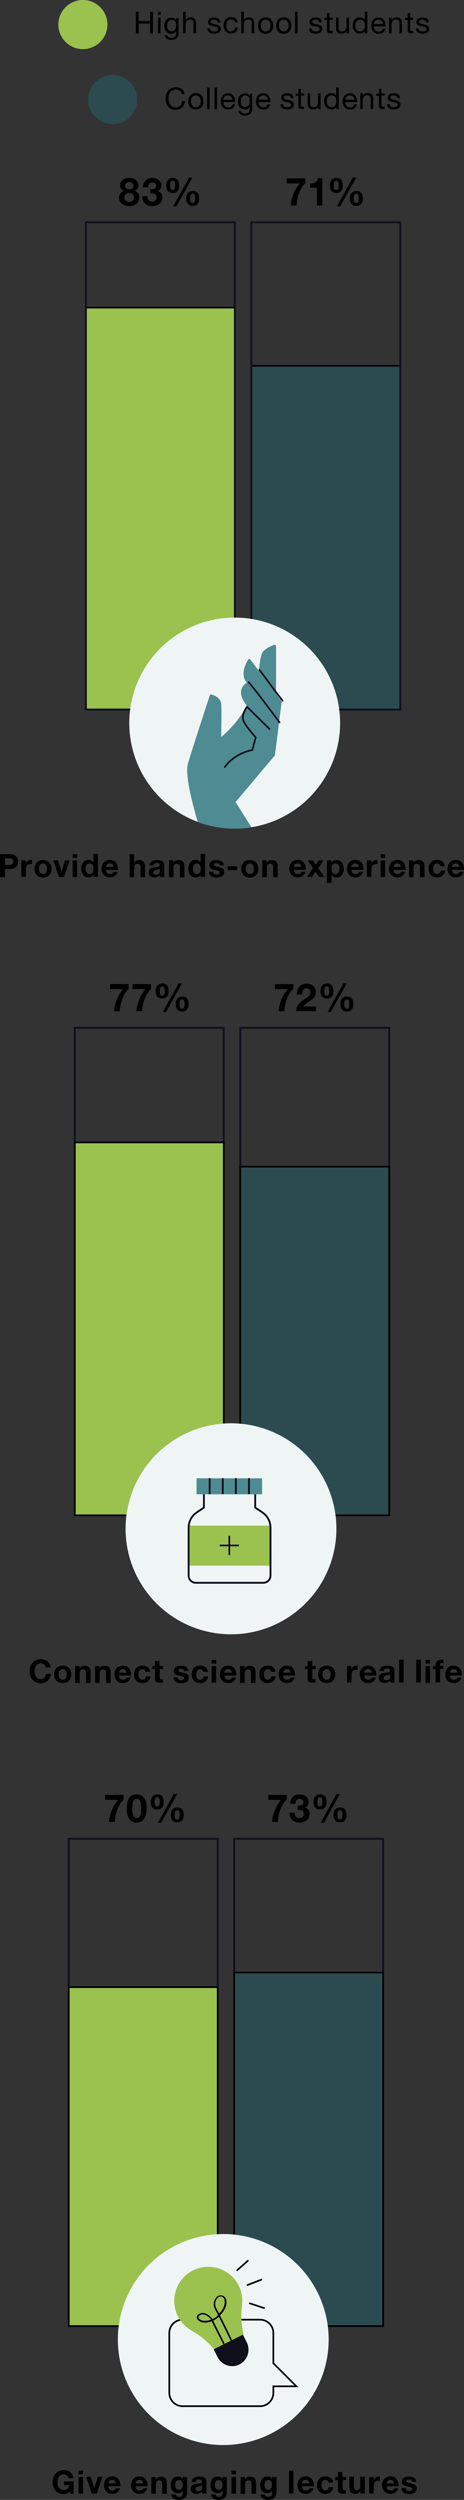 <?xml version="1.0" encoding="UTF-8"?><svg id="b" xmlns="http://www.w3.org/2000/svg" xmlns:xlink="http://www.w3.org/1999/xlink" viewBox="0 0 27.6 148.56"><rect x="0" y="0" width="27.6" height="148.56" fill="#333333" stroke="none"/><defs><style>.x,.y,.z,.aa,.ab,.ac{fill:none;}.y,.z,.ab{stroke:#10101d;}.y,.z,.ab,.ac{stroke-linejoin:round;}.y,.aa,.ab,.ad,.ae,.ac{stroke-width:.1px;}.z{stroke-width:.11px;}.aa,.ad,.ae{stroke-miterlimit:10;}.aa,.ad,.ae,.ac{stroke:#000;}.af,.ad{fill:#2b4b50;}.ag{fill:#4f8b93;}.ab,.ac{stroke-linecap:round;}.ah{fill:#10101d;}.ai,.ae{fill:#9bc14e;}.aj{fill:#eff5f5;}.ak{clip-path:url(#e);}</style><clipPath id="e"><circle class="x" cx="13.96" cy="42.97" r="6.27" transform="translate(-29.05 56.8) rotate(-89.83)"/></clipPath></defs><g id="c"><g id="d"><circle class="ai" cx="4.93" cy="1.46" r="1.46"/><path d="M10.82,5.59c-.04-.18-.18-.27-.36-.27-.31,0-.44.25-.44.52,0,.29.13.54.44.54.23,0,.35-.16.37-.37h.17c-.03.32-.23.52-.56.52-.4,0-.59-.3-.59-.67s.21-.68.61-.68c.27,0,.49.14.53.42h-.17,0Z"/><path d="M11.65,5.53c.3,0,.45.21.45.49s-.16.49-.45.49-.45-.21-.45-.49.16-.49.45-.49ZM11.65,6.37c.16,0,.29-.13.29-.35s-.13-.35-.29-.35-.29.13-.29.35.13.35.29.35Z"/><path d="M12.32,5.2h.15v1.29h-.15v-1.29Z"/><path d="M12.76,5.2h.15v1.29h-.15v-1.29Z"/><path d="M13.98,6.19c-.04.21-.19.32-.4.32-.3,0-.44-.21-.45-.49,0-.28.18-.48.44-.48.33,0,.43.31.42.53h-.7c0,.16.09.31.29.31.13,0,.21-.06.24-.18h.16ZM13.82,5.93c0-.15-.12-.26-.27-.26-.16,0-.26.12-.27.26h.54Z"/><path d="M15.01,6.41c0,.3-.14.46-.43.46-.17,0-.38-.07-.39-.27h.15c0,.11.14.15.24.15.2,0,.28-.14.28-.35v-.06h0c-.05.11-.17.17-.29.17-.28,0-.42-.22-.42-.47,0-.22.11-.49.43-.49.12,0,.22.05.28.15h0v-.13h.14v.85h.01ZM14.86,6c0-.16-.07-.33-.26-.33s-.28.16-.28.34c0,.17.06.35.26.35s.28-.19.28-.36Z"/><path d="M16.07,6.19c-.04.21-.19.32-.4.32-.3,0-.44-.21-.45-.49,0-.28.18-.48.44-.48.33,0,.43.31.42.53h-.7c0,.16.09.31.29.31.13,0,.21-.06.24-.18h.16ZM15.93,5.93c0-.15-.12-.26-.27-.26-.16,0-.26.12-.27.26h.54Z"/><path d="M16.84,6.19c0,.14.12.18.25.18.1,0,.23-.02.23-.14s-.15-.14-.3-.17-.3-.08-.3-.26c0-.19.19-.26.35-.26.21,0,.37.06.38.29h-.15c0-.12-.12-.16-.22-.16-.09,0-.2.02-.2.12,0,.11.16.13.3.16.15.03.3.08.3.26,0,.22-.21.29-.4.29-.21,0-.39-.08-.39-.31,0,0,.15,0,.15,0Z"/><path d="M17.9,5.55h.19v.13h-.19v.58c0,.07.02.08.12.08h.07v.14h-.12c-.16,0-.22-.03-.22-.2v-.59h-.16v-.13h.16v-.28h.15v.28h0Z"/><path d="M19.06,6.48h-.14v-.15h0c-.06.12-.17.17-.3.17-.24,0-.32-.14-.32-.34v-.61h.15v.63c0,.11.07.19.19.19.19,0,.28-.12.28-.29v-.53h.15v.93h-.01Z"/><path d="M20.16,6.48h-.15v-.13h0c-.05.1-.17.15-.3.15-.29,0-.43-.23-.43-.49s.14-.48.42-.48c.1,0,.23.04.3.15h0v-.48h.15v1.29h.01ZM19.73,6.37c.21,0,.28-.18.28-.35,0-.18-.08-.35-.29-.35s-.28.18-.28.36.09.34.29.34Z"/><path d="M21.23,6.19c-.04.21-.19.32-.4.32-.3,0-.44-.21-.45-.49,0-.28.18-.48.44-.48.33,0,.43.31.42.53h-.7c0,.16.09.31.29.31.13,0,.21-.06.24-.18h.16ZM21.08,5.93c0-.15-.12-.26-.27-.26-.16,0-.26.12-.27.26h.54Z"/><path d="M21.44,5.55h.14v.15h0c.06-.12.17-.17.3-.17.24,0,.32.14.32.34v.61h-.15v-.63c0-.11-.07-.19-.19-.19-.19,0-.28.12-.28.29v.53h-.15v-.93h.01Z"/><path d="M22.69,5.55h.19v.13h-.19v.58c0,.07.02.08.12.08h.07v.14h-.12c-.16,0-.22-.03-.22-.2v-.59h-.16v-.13h.16v-.28h.15v.28h0Z"/><path d="M23.18,6.19c0,.14.12.18.25.18.1,0,.23-.02.23-.14s-.15-.14-.3-.17-.3-.08-.3-.26c0-.19.19-.26.35-.26.21,0,.37.06.38.29h-.15c0-.12-.12-.16-.22-.16-.09,0-.2.02-.2.12,0,.11.16.13.3.16.15.03.3.08.3.26,0,.22-.21.29-.4.29-.21,0-.39-.08-.39-.31,0,0,.15,0,.15,0Z"/><circle class="af" cx="6.7" cy="5.92" r="1.46"/><path d="M8.08.7h.17v.55h.68v-.55h.17v1.29h-.17v-.59h-.68v.59h-.17V.7Z"/><path d="M9.56.89h-.15v-.19h.15v.19ZM9.4,1.05h.15v.93h-.15v-.93Z"/><path d="M10.63,1.91c0,.3-.14.46-.43.46-.17,0-.38-.07-.39-.27h.15c0,.11.14.15.24.15.2,0,.28-.14.28-.35v-.06h0c-.05.11-.17.17-.29.17-.28,0-.42-.22-.42-.47,0-.22.11-.49.43-.49.12,0,.22.05.28.15h0v-.13h.14v.85h.01ZM10.48,1.5c0-.16-.07-.33-.26-.33s-.28.16-.28.34c0,.17.06.35.26.35s.28-.19.28-.36Z"/><path d="M10.9.7h.15v.49h0c.05-.11.18-.16.29-.16.24,0,.32.14.32.34v.61h-.15v-.63c0-.11-.07-.19-.19-.19-.19,0-.28.12-.28.29v.53h-.15V.7s.01,0,0,0Z"/><path d="M12.49,1.69c0,.14.12.18.25.18.1,0,.23-.02.23-.14s-.15-.14-.3-.17-.3-.08-.3-.26c0-.19.19-.26.35-.26.21,0,.37.06.38.29h-.15c-.01-.12-.12-.16-.22-.16-.09,0-.2.02-.2.12,0,.11.16.13.3.16.15.03.3.08.3.26,0,.22-.21.29-.4.29-.21,0-.38-.08-.39-.31,0,0,.15,0,.15,0Z"/><path d="M13.98,1.35c-.02-.12-.1-.19-.23-.19-.22,0-.29.17-.29.36,0,.17.08.34.27.34.15,0,.24-.09.26-.23h.16c-.03.23-.18.36-.41.36-.28,0-.44-.2-.44-.48s.14-.5.44-.5c.21,0,.38.1.4.32h-.16s0,.02,0,.02Z"/><path d="M14.36.7h.15v.49h0c.05-.11.18-.16.29-.16.25,0,.32.14.32.34v.61h-.15v-.63c0-.11-.07-.19-.19-.19-.19,0-.28.12-.28.29v.53h-.15V.7s.01,0,0,0Z"/><path d="M15.8,1.03c.3,0,.45.21.45.49s-.16.49-.45.49-.45-.21-.45-.49.16-.49.45-.49ZM15.8,1.87c.16,0,.29-.13.29-.35s-.13-.35-.29-.35-.29.13-.29.35.13.35.29.35Z"/><path d="M16.88,1.03c.29,0,.45.21.45.49s-.16.49-.45.49-.45-.21-.45-.49.16-.49.45-.49ZM16.88,1.87c.16,0,.29-.13.29-.35s-.13-.35-.29-.35-.29.13-.29.35.13.35.29.35Z"/><path d="M17.55.7h.15v1.29h-.15V.7Z"/><path d="M18.54,1.69c0,.14.12.18.25.18.1,0,.22-.02.22-.14s-.15-.14-.3-.17-.3-.08-.3-.26c0-.19.19-.26.35-.26.21,0,.37.06.38.29h-.15c-.01-.12-.12-.16-.22-.16-.09,0-.2.02-.2.12,0,.11.16.13.3.16.15.03.3.08.3.26,0,.22-.21.29-.4.29-.21,0-.39-.08-.39-.31,0,0,.16,0,.16,0Z"/><path d="M19.6,1.05h.19v.13h-.19v.58c0,.07.02.08.12.08h.07v.14h-.12c-.16,0-.22-.03-.22-.2v-.59h-.16v-.13h.16v-.28h.15v.28h0Z"/><path d="M20.75,1.98h-.14v-.15h0c-.07.12-.17.17-.3.17-.25,0-.32-.14-.32-.34v-.61h.15v.63c0,.11.07.19.19.19.19,0,.28-.12.28-.29v-.53h.15v.93s-.01,0-.01,0Z"/><path d="M21.86,1.98h-.15v-.13h0c-.05.1-.17.15-.3.15-.29,0-.43-.23-.43-.49s.14-.48.42-.48c.09,0,.23.04.3.15h0v-.48h.15v1.29h.01ZM21.43,1.87c.21,0,.28-.18.28-.35,0-.18-.08-.35-.29-.35s-.28.18-.28.36.09.34.29.34Z"/><path d="M22.93,1.69c-.04.21-.19.32-.4.32-.3,0-.44-.21-.45-.49,0-.28.18-.48.44-.48.33,0,.43.31.42.53h-.7c0,.16.09.31.29.31.13,0,.21-.06.24-.18h.16ZM22.78,1.43c0-.15-.12-.26-.27-.26-.16,0-.26.12-.27.26h.54Z"/><path d="M23.15,1.05h.14v.15h0c.07-.12.17-.17.3-.17.25,0,.32.14.32.34v.61h-.15v-.63c0-.11-.07-.19-.19-.19-.19,0-.28.12-.28.29v.53h-.15v-.93h.01Z"/><path d="M24.4,1.05h.18v.13h-.18v.58c0,.07.02.08.12.08h.07v.14h-.12c-.16,0-.22-.03-.22-.2v-.59h-.16v-.13h.16v-.28h.15v.28h0Z"/><path d="M24.89,1.69c0,.14.12.18.25.18.1,0,.23-.02.23-.14s-.15-.14-.3-.17-.3-.08-.3-.26c0-.19.19-.26.35-.26.21,0,.37.06.38.29h-.15c-.01-.12-.12-.16-.22-.16-.09,0-.2.02-.2.12,0,.11.16.13.3.16.15.03.3.08.3.26,0,.22-.21.29-.4.29-.21,0-.39-.08-.39-.31,0,0,.15,0,.15,0Z"/><rect class="ad" x="14.95" y="21.74" width="8.86" height="20.43"/><rect class="ae" x="5.11" y="18.28" width="8.86" height="23.88"/><rect class="z" x="5.11" y="13.21" width="8.86" height="28.96"/><rect class="z" x="14.95" y="13.21" width="8.86" height="28.96"/><circle class="aj" cx="13.96" cy="42.97" r="6.27"/><g class="ak"><path class="ag" d="M14.03,47.69l1.33,2.11h-3.3s-1.17-3.48-.88-4.43c.29-.97,1.29-4.02,1.3-4.05s.05-.06.08-.05c.02,0,.56.12.6.58.03.34,0,1.52,0,1.95.3-.26,1.08-.98,1.43-1.75.02-.04.06-.05.09-.04.02,0,.03.03.04.05h.03c-.06-.1-.14-.22-.22-.34-.17-.26-.23-.5-.18-.72.07-.29.32-.43.33-.43h0s-.02-.02-.02-.03c-.44-.54.09-1.31.11-1.35,0-.02.03-.03.06-.03.02,0,.04,0,.06.03l.51.68c.02-.19.08-.89.22-1.11.16-.25.68-.44.7-.44h.07s.03.04.03.06v2.85l.33.45s.02.03,0,.05c0,0-.39,3.15-.4,3.16l-2.36,2.8h.04Z"/><polyline class="ab" points="15.43 39.8 16.47 41.2 16.81 41.64"/><path class="ab" d="M16.63,42.93c-.38-.51-1.47-1.97-1.84-2.39"/><path class="ab" d="M16.03,43.32l-1.34-1.32s-.35.49-.21.83.73.99.73.99l-.2.75s-1.01.15-1.64,1.01"/></g><path d="M0,50.76h.61c.34,0,.47.22.47.44s-.13.44-.47.44h-.31v.49h-.3v-1.36h0ZM.3,51.4h.23c.14,0,.26-.03.26-.2s-.12-.2-.26-.2h-.23v.41H.3Z"/><path d="M1.28,51.13h.26v.18h0c.05-.12.18-.21.31-.21h.06v.25h-.1c-.2,0-.27.14-.27.32v.44h-.27v-.99h.01Z"/><path d="M2.56,51.11c.31,0,.51.21.51.52s-.2.52-.51.52-.51-.21-.51-.52.2-.52.51-.52ZM2.56,51.94c.19,0,.24-.16.24-.31s-.06-.32-.24-.32-.24.16-.24.32.06.31.24.31Z"/><path d="M3.81,52.12h-.3l-.34-.99h.28l.21.67h0l.21-.67h.27s-.33.99-.33.99Z"/><path d="M4.59,50.98h-.27v-.22h.27v.22ZM4.32,51.13h.27v.99h-.27v-.99Z"/><path d="M5.57,51.99h0c-.06.11-.17.15-.3.15-.3,0-.44-.26-.44-.53s.15-.51.44-.51c.12,0,.23.05.29.15h0v-.5h.27v1.36h-.26v-.13h0ZM5.33,51.31c-.18,0-.24.15-.24.31s.07.32.24.32c.18,0,.23-.16.23-.32s-.06-.31-.23-.31Z"/><path d="M6.31,51.69c0,.17.09.25.24.25.11,0,.2-.07.21-.13h.24c-.08.23-.24.33-.46.33-.31,0-.5-.21-.5-.52s.2-.52.5-.52c.34,0,.5.28.48.59,0,0-.71,0-.71,0ZM6.75,51.52c-.02-.14-.08-.21-.22-.21-.17,0-.22.13-.23.21h.45Z"/><path d="M7.71,50.76h.27v.51h0c.07-.11.19-.16.29-.16.29,0,.36.16.36.41v.61h-.27v-.56c0-.16-.05-.24-.17-.24-.15,0-.21.08-.21.28v.52h-.27v-1.36h0Z"/><path d="M8.88,51.44c.02-.25.24-.33.46-.33.2,0,.43.04.43.28v.51c0,.09,0,.18.03.22h-.27s-.02-.06-.02-.1c-.09.09-.21.12-.33.12-.19,0-.34-.09-.34-.3s.17-.28.34-.3.32-.02.32-.13-.08-.13-.18-.13-.17.04-.18.15h-.27.01ZM9.51,51.64s-.14.04-.23.06c-.08.02-.16.05-.16.15s.08.13.17.13c.21,0,.22-.17.22-.23v-.1h0Z"/><path d="M10.05,51.13h.26v.14h0c.07-.11.19-.16.3-.16.29,0,.36.16.36.41v.61h-.27v-.56c0-.16-.05-.24-.17-.24-.15,0-.21.08-.21.28v.52h-.27v-.99h0Z"/><path d="M11.94,51.99h0c-.06.11-.17.15-.3.15-.3,0-.44-.26-.44-.53s.15-.51.44-.51c.12,0,.23.05.29.15h0v-.5h.27v1.36h-.26v-.13h0ZM11.71,51.31c-.18,0-.24.15-.24.31s.07.32.24.32c.18,0,.23-.16.23-.32s-.06-.31-.23-.31Z"/><path d="M12.68,51.8c0,.12.1.17.21.17.08,0,.18-.03.18-.13,0-.08-.11-.11-.31-.15-.16-.03-.31-.09-.31-.26,0-.25.22-.32.43-.32s.41.07.44.31h-.26c0-.1-.09-.13-.19-.13-.06,0-.15,0-.15.09,0,.1.15.11.31.15s.31.09.31.28c0,.26-.23.34-.45.34s-.45-.09-.46-.35h.26-.01Z"/><path d="M13.54,51.48h.57v.23h-.57v-.23Z"/><path d="M14.86,51.11c.31,0,.51.21.51.52s-.2.52-.51.52-.51-.21-.51-.52.2-.52.51-.52ZM14.86,51.94c.19,0,.24-.16.24-.31s-.06-.32-.24-.32-.24.16-.24.32.06.31.24.31Z"/><path d="M15.6,51.13h.26v.14h0c.07-.11.19-.16.3-.16.29,0,.36.16.36.41v.61h-.27v-.56c0-.16-.05-.24-.17-.24-.15,0-.21.08-.21.28v.52h-.27v-.99h0Z"/><path d="M17.48,51.69c0,.17.09.25.24.25.11,0,.2-.07.21-.13h.24c-.08.23-.24.33-.46.33-.31,0-.5-.21-.5-.52s.2-.52.5-.52c.34,0,.5.28.48.59h-.71ZM17.92,51.52c-.02-.14-.08-.21-.22-.21-.17,0-.22.13-.23.21,0,0,.45,0,.45,0Z"/><path d="M18.62,51.6l-.32-.47h.31l.17.26.17-.26h.3l-.32.46.36.52h-.31l-.21-.31-.21.31h-.3l.35-.52h.01,0Z"/><path d="M19.45,51.13h.26v.13h0c.06-.1.17-.15.29-.15.31,0,.45.25.45.53,0,.26-.15.51-.43.51-.12,0-.23-.05-.3-.15h0v.47h-.27v-1.33h0ZM20.19,51.63c0-.16-.06-.32-.24-.32s-.23.16-.23.32.06.31.24.31.23-.15.23-.31Z"/><path d="M20.91,51.69c0,.17.09.25.24.25.11,0,.2-.07.21-.13h.24c-.08.23-.24.33-.46.33-.31,0-.5-.21-.5-.52s.2-.52.5-.52c.34,0,.5.28.48.59h-.71ZM21.35,51.52c-.02-.14-.08-.21-.22-.21-.17,0-.22.13-.23.21,0,0,.45,0,.45,0Z"/><path d="M21.83,51.13h.26v.18h0c.05-.12.18-.21.31-.21h.06v.25h-.1c-.2,0-.27.14-.27.32v.44h-.27v-.99h.01Z"/><path d="M22.91,50.98h-.27v-.22h.27v.22ZM22.64,51.13h.27v.99h-.27v-.99Z"/><path d="M23.41,51.69c0,.17.09.25.24.25.11,0,.2-.07.21-.13h.24c-.08.23-.24.33-.46.33-.31,0-.5-.21-.5-.52s.2-.52.5-.52c.34,0,.5.28.48.59h-.71ZM23.85,51.52c-.02-.14-.08-.21-.22-.21-.17,0-.22.13-.23.21,0,0,.45,0,.45,0Z"/><path d="M24.33,51.13h.26v.14h0c.07-.11.19-.16.3-.16.29,0,.36.16.36.41v.61h-.27v-.56c0-.16-.05-.24-.17-.24-.15,0-.21.08-.21.28v.52h-.27v-.99h0Z"/><path d="M26.19,51.48c-.02-.11-.09-.17-.2-.17-.17,0-.23.18-.23.32s.06.31.23.31c.13,0,.2-.08.22-.2h.26c-.03.26-.22.4-.48.4-.3,0-.5-.21-.5-.51s.18-.53.5-.53c.23,0,.45.12.46.37h-.27.01Z"/><path d="M26.89,51.69c0,.17.09.25.24.25.11,0,.2-.07.21-.13h.24c-.08.23-.24.33-.46.33-.31,0-.5-.21-.5-.52s.2-.52.5-.52c.34,0,.5.28.48.59h-.71ZM27.33,51.52c-.02-.14-.08-.21-.22-.21-.17,0-.22.13-.23.21,0,0,.45,0,.45,0Z"/><path d="M7.69,10.57c.4,0,.54.28.54.43s-.08.29-.24.34h0c.19.05.3.2.3.4,0,.34-.3.51-.6.51s-.61-.16-.61-.5c0-.21.12-.35.3-.4h0c-.16-.05-.24-.18-.24-.34,0-.29.28-.44.54-.44,0,0,.01,0,0,0ZM7.69,12c.16,0,.28-.11.28-.27s-.12-.26-.28-.26-.29.09-.29.26.13.27.29.27ZM7.69,11.25c.13,0,.24-.07.24-.21,0-.08-.04-.22-.24-.22-.13,0-.25.08-.25.22s.12.21.25.21Z"/><path d="M8.95,11.25c.14.01.34-.02.34-.2,0-.14-.11-.21-.23-.21-.16,0-.25.12-.25.29h-.31c0-.33.23-.56.56-.56.26,0,.54.16.54.45,0,.15-.08.29-.23.33h0c.18.04.29.19.29.37,0,.34-.28.53-.6.53-.36,0-.61-.22-.6-.59h.31c0,.17.09.32.28.32.15,0,.26-.1.26-.25,0-.24-.21-.24-.37-.24v-.23h0Z"/><path d="M10.28,10.57c.29,0,.38.21.38.47s-.12.43-.39.43-.38-.19-.38-.44.12-.46.39-.46ZM10.27,11.29c.14,0,.15-.17.15-.26s0-.29-.14-.29c-.15,0-.16.18-.16.29,0,.1,0,.26.15.26ZM11.25,10.55h.2l-.95,1.71h-.2l.95-1.71ZM11.47,11.35c.29,0,.38.2.38.45s-.12.44-.39.44-.38-.2-.38-.45.12-.44.39-.44ZM11.46,12.07c.14,0,.15-.18.15-.28,0-.09,0-.28-.14-.28-.15,0-.16.17-.16.27s0,.28.15.28h0Z"/><path d="M18.17,10.88c-.34.29-.52.9-.53,1.33h-.35c.04-.48.23-.94.54-1.31h-.77v-.3h1.1v.28h.01Z"/><path d="M19.18,12.21h-.33v-1.05h-.41v-.25c.23,0,.44-.07.47-.32h.26v1.61h.01Z"/><path d="M20.01,10.57c.29,0,.38.21.38.47s-.12.43-.39.43-.38-.19-.38-.44.12-.46.39-.46ZM20,11.29c.14,0,.15-.17.15-.26s0-.29-.14-.29c-.15,0-.16.18-.16.29,0,.1,0,.26.15.26ZM20.99,10.55h.2l-.95,1.71h-.2l.95-1.71ZM21.2,11.35c.29,0,.38.2.38.45s-.12.44-.39.44-.38-.2-.38-.45.12-.44.39-.44ZM21.19,12.07c.14,0,.15-.18.15-.28,0-.09,0-.28-.14-.28-.15,0-.16.17-.16.27s0,.28.15.28h0Z"/><rect class="z" x="4.09" y="109.27" width="8.86" height="28.96"/><rect class="z" x="13.93" y="109.27" width="8.86" height="28.96"/><rect class="ad" x="13.93" y="117.22" width="8.86" height="21.01"/><rect class="ae" x="4.09" y="118.09" width="8.86" height="20.14"/><path d="M4.17,148.03c-.11.14-.24.19-.37.19-.42,0-.67-.31-.67-.71s.25-.72.67-.72c.28,0,.54.17.57.48h-.29c-.03-.15-.15-.23-.29-.23-.27,0-.37.23-.37.47s.1.46.37.46c.19,0,.31-.1.32-.29h-.3v-.22h.57v.74h-.19l-.03-.15v-.02h0Z"/><path d="M4.94,147.04h-.27v-.22h.27v.22ZM4.67,147.2h.27v.99h-.27v-.99Z"/><path d="M5.76,148.18h-.3l-.34-.99h.28l.21.67h0l.21-.67h.27l-.33.99Z"/><path d="M6.45,147.75c0,.17.09.25.24.25.11,0,.2-.07.21-.13h.24c-.08.23-.24.33-.46.33-.31,0-.5-.21-.5-.52s.2-.52.5-.52c.34,0,.5.28.48.59h-.71,0ZM6.89,147.58c-.02-.14-.08-.21-.22-.21-.17,0-.22.13-.22.21,0,0,.44,0,.44,0Z"/><path d="M8.07,147.75c0,.17.09.25.24.25.11,0,.2-.07.21-.13h.24c-.08.23-.24.33-.46.33-.31,0-.5-.21-.5-.52s.2-.52.5-.52c.33,0,.5.28.48.59h-.71,0ZM8.51,147.58c-.02-.14-.08-.21-.21-.21-.17,0-.22.13-.23.21h.44Z"/><path d="M9,147.2h.26v.14h0c.07-.11.19-.16.3-.16.29,0,.36.16.36.41v.61h-.27v-.56c0-.16-.05-.24-.17-.24-.15,0-.21.08-.21.28v.52h-.27v-.99h0Z"/><path d="M11.13,148.12c0,.16-.06.44-.51.44-.19,0-.42-.09-.43-.32h.27c.02.1.11.14.2.14.15,0,.22-.1.22-.24v-.13h0c-.06.1-.18.15-.3.15-.3,0-.42-.23-.42-.5s.15-.49.42-.49c.13,0,.23.04.29.16h0v-.13h.26v.92h0ZM10.87,147.68c0-.16-.06-.3-.23-.3-.15,0-.22.13-.22.28s.05.3.22.3c.16,0,.23-.13.23-.27h0Z"/><path d="M11.39,147.5c.02-.25.24-.33.46-.33.2,0,.43.04.43.28v.51c0,.09,0,.18.03.22h-.27s-.02-.06-.02-.1c-.09.09-.21.12-.33.12-.19,0-.34-.09-.34-.3s.17-.28.34-.3.32-.02.32-.13-.08-.13-.18-.13-.17.04-.18.15h-.27.01ZM12.02,147.7s-.14.04-.23.06c-.08.02-.16.05-.16.15s.08.13.17.13c.21,0,.22-.17.22-.23v-.1h0Z"/><path d="M13.49,148.12c0,.16-.06.44-.51.44-.19,0-.42-.09-.43-.32h.27c.02.1.11.14.2.14.15,0,.22-.1.22-.24v-.13h0c-.06.1-.18.15-.3.15-.3,0-.42-.23-.42-.5s.15-.49.42-.49c.13,0,.23.04.29.16h0v-.13h.26v.92h0ZM13.23,147.68c0-.16-.06-.3-.23-.3-.15,0-.22.13-.22.28s.05.3.22.3c.16,0,.23-.13.23-.27h0Z"/><path d="M14.04,147.04h-.27v-.22h.27v.22ZM13.77,147.2h.27v.99h-.27v-.99Z"/><path d="M14.31,147.2h.26v.14h0c.07-.11.19-.16.3-.16.29,0,.36.16.36.41v.61h-.27v-.56c0-.16-.05-.24-.17-.24-.15,0-.21.08-.21.28v.52h-.27v-.99h0Z"/><path d="M16.44,148.12c0,.16-.06.44-.51.44-.19,0-.42-.09-.43-.32h.27c.02.1.11.14.2.14.15,0,.22-.1.22-.24v-.13h0c-.06.1-.18.15-.29.15-.3,0-.42-.23-.42-.5s.15-.49.42-.49c.13,0,.23.04.29.16h0v-.13h.26v.92h-.01ZM16.18,147.68c0-.16-.05-.3-.23-.3-.15,0-.22.13-.22.28s.05.3.22.3c.15,0,.23-.13.23-.27h0Z"/><path d="M17.19,146.82h.27v1.36h-.27v-1.36Z"/><path d="M17.96,147.75c0,.17.09.25.24.25.11,0,.2-.07.21-.13h.24c-.08.23-.24.33-.46.33-.31,0-.5-.21-.5-.52s.2-.52.5-.52c.33,0,.5.28.48.59h-.71ZM18.4,147.58c-.02-.14-.08-.21-.21-.21-.17,0-.22.13-.23.21,0,0,.44,0,.44,0Z"/><path d="M19.55,147.54c-.02-.11-.09-.17-.2-.17-.17,0-.23.18-.23.32s.06.31.23.31c.13,0,.2-.08.21-.2h.26c-.03.26-.22.4-.47.4-.3,0-.5-.21-.5-.51s.18-.53.5-.53c.23,0,.45.12.46.37h-.26,0Z"/><path d="M20.38,147.2h.2v.18h-.2v.49c0,.09.02.11.11.11h.08v.21h-.16c-.17,0-.31-.04-.31-.23v-.58h-.16v-.18h.16v-.3h.27v.3h0Z"/><path d="M21.7,148.18h-.26v-.14h0c-.07.11-.19.16-.3.16-.29,0-.36-.16-.36-.41v-.61h.27v.56c0,.16.05.24.17.24.15,0,.21-.08.21-.28v-.52h.27v.99h0Z"/><path d="M21.97,147.2h.26v.18h0c.05-.12.18-.21.31-.21h.06v.25h-.1c-.2,0-.27.14-.27.32v.44h-.27v-.99h.01Z"/><path d="M23,147.75c0,.17.09.25.24.25.11,0,.2-.07.21-.13h.24c-.08.23-.24.33-.46.33-.31,0-.5-.21-.5-.52s.2-.52.5-.52c.34,0,.5.28.48.59h-.71ZM23.44,147.58c-.02-.14-.08-.21-.22-.21-.17,0-.22.13-.22.21,0,0,.44,0,.44,0Z"/><path d="M24.13,147.86c0,.12.1.17.21.17.08,0,.18-.03.18-.13,0-.08-.11-.11-.31-.15-.16-.03-.31-.09-.31-.26,0-.25.22-.32.43-.32s.41.07.44.31h-.26c0-.1-.09-.13-.19-.13-.06,0-.15,0-.15.09,0,.1.15.11.31.15s.31.09.31.28c0,.26-.23.34-.45.34s-.45-.09-.46-.35h.26-.01Z"/><path d="M17.06,106.94c-.34.29-.52.9-.53,1.33h-.35c.04-.48.23-.94.54-1.31h-.76v-.3h1.1v.28Z"/><path d="M17.71,107.31c.14,0,.34-.02.34-.2,0-.14-.11-.21-.23-.21-.16,0-.25.12-.25.29h-.31c0-.33.23-.56.56-.56.26,0,.54.16.54.45,0,.15-.08.29-.23.33h0c.18.04.29.19.29.37,0,.34-.28.53-.6.53-.36,0-.61-.22-.6-.59h.31c0,.17.09.32.28.32.15,0,.26-.1.26-.25,0-.24-.21-.24-.37-.24v-.23h0Z"/><path d="M19.04,106.63c.29,0,.38.21.38.47s-.12.43-.39.43-.38-.19-.38-.44.12-.46.39-.46ZM19.03,107.35c.14,0,.15-.17.15-.26s0-.29-.14-.29c-.15,0-.16.18-.16.29,0,.1,0,.26.15.26ZM20.02,106.61h.2l-.95,1.71h-.2l.95-1.71ZM20.23,107.41c.29,0,.38.2.38.45s-.12.44-.39.44-.38-.2-.38-.45.12-.44.39-.44ZM20.22,108.13c.14,0,.15-.18.15-.28,0-.09,0-.28-.14-.28-.15,0-.16.17-.16.27s0,.28.15.28h0Z"/><path d="M7.36,106.94c-.34.29-.52.9-.53,1.33h-.35c.04-.48.24-.94.54-1.31h-.77v-.3h1.1v.28h.01Z"/><path d="M8.13,106.63c.32,0,.59.2.59.83s-.27.85-.59.85-.59-.2-.59-.85.27-.83.59-.83ZM8.13,108.04c.27,0,.27-.39.27-.58,0-.17,0-.56-.27-.56s-.26.39-.26.56c0,.18,0,.58.26.58Z"/><path d="M9.36,106.63c.29,0,.38.21.38.47s-.12.43-.39.43-.38-.19-.38-.44.12-.46.39-.46ZM9.35,107.35c.14,0,.15-.17.15-.26s0-.29-.14-.29c-.15,0-.16.18-.16.29,0,.1,0,.26.15.26ZM10.34,106.61h.2l-.95,1.71h-.2l.95-1.71ZM10.55,107.41c.29,0,.38.2.38.45s-.12.44-.39.44-.38-.2-.38-.45.12-.44.39-.44ZM10.54,108.13c.14,0,.15-.18.15-.28,0-.09,0-.28-.14-.28-.15,0-.16.17-.16.27s0,.28.15.28h0Z"/><circle class="aj" cx="13.28" cy="139.03" r="6.27"/><path class="aa" d="M10.07,138.63v3.57c0,.43.35.79.79.79h4.61c.43,0,.79-.35.79-.79v-.39h1.37l-1.37-1.37v-1.8c0-.43-.35-.79-.79-.79h-4.61c-.43,0-.79.35-.79.79h0Z"/><path class="ai" d="M12.79,139.65s-.05,0-.06-.03c-.31-.39-.69-.73-1.12-.99l-.29-.18c-.8-.5-1.15-1.47-.85-2.36.35-1.06,1.5-1.63,2.56-1.28.89.3,1.46,1.16,1.37,2.1l-.03.34c-.04.5,0,1.01.12,1.5,0,.04-1.63.86-1.67.89-.02,0-.03.02-.05.02h.02Z"/><path class="ah" d="M14.25,140.51h0c-.48.24-1.07.04-1.31-.44l-.23-.46,1.74-.87.23.46c.24.48.04,1.07-.44,1.31h0Z"/><path class="x" d="M11.99,137.62s-.12.05-.11.09c.02.06.19.19.49.12.02,0,.04,0,.07-.02-.1-.1-.25-.2-.38-.2h-.07Z"/><path class="x" d="M13.13,136.56h0c-.09,0-.17.09-.22.24-.05.16-.02.28.15.56v.02h0c.18-.22.27-.46.23-.66,0-.08-.09-.15-.16-.16h0Z"/><path d="M13.09,137.59l.02-.02c.27-.28.4-.6.35-.88-.03-.16-.16-.28-.32-.29-.17,0-.32.12-.4.36-.07.23,0,.41.17.69l.05.1v.05c-.09.08-.18.14-.28.2l-.04.02-.02-.04s-.27-.33-.57-.33c-.04,0-.08,0-.11.02-.21.06-.25.19-.22.29.05.18.32.32.68.24.06,0,.11-.03.17-.05h.03v.02l.67,1.32s.04.03.06.02.03-.04.02-.06l-.67-1.34.03-.02c.1-.05.19-.11.27-.18l.04-.03.02.04c.21.4.53,1.08.64,1.3.02.04.03.07.04.07,0,0,0,.02.03.02h.03s.03-.04.02-.06l-.03-.06c-.3-.63-.53-1.09-.67-1.36v-.04h-.01ZM12.51,137.86s-.09.03-.13.04c-.06,0-.12.02-.18.02-.22,0-.37-.1-.39-.19-.02-.07.04-.14.16-.18.25-.08.51.2.56.25l.04.04-.05.02s-.01,0,0,0ZM13.05,137.51l-.03-.05s-.02-.03-.03-.05v-.02c-.19-.3-.22-.43-.17-.62.06-.19.17-.3.29-.3h.02c.11,0,.21.1.23.22.04.24-.06.52-.29.76l-.04.04.02.02h0Z"/><line class="ac" x1="14.72" y1="135.79" x2="15.55" y2="135.47"/><line class="ac" x1="14.11" y1="134.91" x2="14.74" y2="134.35"/><path class="ac" d="M15.71,137.15h-.03l-.82-.27"/><rect class="z" x="4.45" y="61.08" width="8.86" height="28.96"/><rect class="z" x="14.29" y="61.08" width="8.86" height="28.96"/><rect class="ad" x="14.29" y="69.33" width="8.86" height="20.72"/><rect class="ae" x="4.45" y="67.89" width="8.86" height="22.16"/><circle class="aj" cx="13.74" cy="90.85" r="6.27"/><path d="M2.73,99.09c-.02-.14-.15-.24-.3-.24-.27,0-.37.23-.37.47s.1.46.37.46c.18,0,.29-.13.31-.31h.29c-.03.34-.27.56-.6.56-.42,0-.67-.31-.67-.71s.25-.72.67-.72c.3,0,.55.18.59.49,0,0-.29,0-.29,0Z"/><path d="M3.73,98.98c.31,0,.51.21.51.52s-.2.52-.51.52-.51-.21-.51-.52.2-.52.51-.52ZM3.73,99.82c.19,0,.24-.16.24-.31s-.06-.32-.24-.32-.24.16-.24.32.06.31.24.31Z"/><path d="M4.47,99.01h.26v.14h0c.07-.11.19-.16.3-.16.29,0,.36.16.36.41v.61h-.27v-.56c0-.16-.05-.24-.17-.24-.15,0-.21.08-.21.28v.52h-.27v-.99h0Z"/><path d="M5.66,99.01h.26v.14h0c.07-.11.19-.16.3-.16.29,0,.36.16.36.41v.61h-.27v-.56c0-.16-.05-.24-.17-.24-.15,0-.21.08-.21.28v.52h-.27v-.99h0Z"/><path d="M7.08,99.57c0,.17.09.25.24.25.11,0,.2-.07.21-.13h.24c-.08.23-.24.33-.46.33-.31,0-.5-.21-.5-.52s.2-.52.5-.52c.34,0,.5.28.48.59,0,0-.71,0-.71,0ZM7.52,99.4c-.02-.14-.08-.21-.22-.21-.17,0-.22.13-.23.21h.45Z"/><path d="M8.67,99.36c-.02-.11-.09-.17-.2-.17-.17,0-.23.18-.23.32s.06.31.23.31c.13,0,.2-.08.22-.2h.26c-.03.26-.22.4-.48.4-.3,0-.5-.21-.5-.51s.18-.53.5-.53c.23,0,.45.12.46.37h-.27,0Z"/><path d="M9.5,99.01h.2v.18h-.2v.49c0,.09.02.11.11.11h.08v.21h-.16c-.17,0-.31-.04-.31-.23v-.58h-.16v-.18h.16v-.3h.27v.3s.01,0,.01,0Z"/><path d="M10.57,99.68c0,.12.1.17.21.17.08,0,.18-.03.18-.13,0-.08-.11-.11-.31-.15-.16-.03-.31-.09-.31-.26,0-.25.22-.32.43-.32s.41.07.44.31h-.26c0-.1-.09-.13-.19-.13-.06,0-.15,0-.15.09,0,.1.15.11.31.15.16.04.31.09.31.28,0,.26-.23.34-.45.34s-.45-.09-.46-.35h.26s-.01,0-.01,0Z"/><path d="M12.1,99.36c-.02-.11-.09-.17-.2-.17-.17,0-.23.18-.23.32s.06.31.23.31c.13,0,.2-.08.22-.2h.26c-.03.26-.22.4-.48.4-.3,0-.5-.21-.5-.51s.18-.53.5-.53c.23,0,.45.12.46.37h-.27,0Z"/><path d="M12.86,98.86h-.27v-.22h.27v.22ZM12.59,99.01h.27v.99h-.27v-.99Z"/><path d="M13.35,99.57c0,.17.09.25.24.25.11,0,.2-.07.21-.13h.24c-.08.23-.24.33-.46.33-.31,0-.5-.21-.5-.52s.2-.52.5-.52c.34,0,.5.28.48.59,0,0-.71,0-.71,0ZM13.79,99.4c-.02-.14-.08-.21-.22-.21-.17,0-.22.13-.23.21h.45Z"/><path d="M14.28,99.01h.26v.14h0c.07-.11.19-.16.3-.16.29,0,.36.16.36.41v.61h-.27v-.56c0-.16-.05-.24-.17-.24-.15,0-.21.08-.21.28v.52h-.27v-.99h0Z"/><path d="M16.13,99.36c-.02-.11-.09-.17-.2-.17-.17,0-.23.18-.23.32s.05.31.22.31c.13,0,.2-.08.22-.2h.26c-.04.26-.22.4-.48.4-.3,0-.5-.21-.5-.51s.18-.53.5-.53c.23,0,.45.12.46.37h-.27.02Z"/><path d="M16.84,99.57c0,.17.09.25.24.25.11,0,.2-.07.21-.13h.24c-.08.23-.24.33-.46.33-.31,0-.5-.21-.5-.52s.2-.52.5-.52c.33,0,.5.28.48.59,0,0-.71,0-.71,0ZM17.28,99.4c-.02-.14-.08-.21-.21-.21-.17,0-.22.13-.23.21,0,0,.44,0,.44,0Z"/><path d="M18.58,99.01h.2v.18h-.2v.49c0,.09.02.11.11.11h.08v.21h-.16c-.17,0-.31-.04-.31-.23v-.58h-.16v-.18h.16v-.3h.27v.3s.01,0,0,0Z"/><path d="M19.43,98.98c.31,0,.51.21.51.52s-.2.52-.51.52-.51-.21-.51-.52.2-.52.51-.52ZM19.43,99.82c.19,0,.24-.16.24-.31s-.06-.32-.24-.32-.24.16-.24.32.06.31.24.31Z"/><path d="M20.64,99.01h.26v.18h0c.05-.12.18-.21.32-.21h.06v.25h-.1c-.2,0-.27.14-.27.32v.44h-.27v-.99h0Z"/><path d="M21.67,99.57c0,.17.09.25.24.25.11,0,.2-.07.21-.13h.24c-.08.23-.24.33-.46.33-.31,0-.5-.21-.5-.52s.2-.52.5-.52c.34,0,.5.28.48.59,0,0-.71,0-.71,0ZM22.11,99.4c-.02-.14-.08-.21-.22-.21-.17,0-.22.13-.22.21,0,0,.44,0,.44,0Z"/><path d="M22.57,99.31c.02-.25.24-.33.46-.33.2,0,.43.04.43.28v.51c0,.09,0,.18.04.22h-.28s-.02-.06-.02-.1c-.09.09-.21.12-.33.12-.19,0-.34-.09-.34-.3s.17-.28.34-.3.32-.02.32-.13-.08-.13-.18-.13-.17.04-.18.15h-.27.01ZM23.2,99.51s-.14.04-.22.06-.16.05-.16.15.08.13.17.13c.21,0,.22-.17.22-.23v-.1h-.01Z"/><path d="M23.74,98.63h.27v1.36h-.27v-1.36Z"/><path d="M24.76,98.63h.27v1.36h-.27v-1.36Z"/><path d="M25.58,98.86h-.27v-.22h.27v.22ZM25.31,99.01h.27v.99h-.27v-.99Z"/><path d="M25.91,99.19h-.16v-.18h.16v-.08c0-.17.11-.3.33-.3h.14v.2h-.1c-.07,0-.1.03-.1.11v.06h.19v.18h-.19v.8h-.27v-.8h0Z"/><path d="M26.76,99.57c0,.17.09.25.24.25.11,0,.2-.07.21-.13h.24c-.08.23-.24.33-.46.33-.31,0-.5-.21-.5-.52s.2-.52.5-.52c.33,0,.5.28.48.59,0,0-.71,0-.71,0ZM27.2,99.4c-.02-.14-.08-.21-.21-.21-.17,0-.22.13-.23.21,0,0,.44,0,.44,0Z"/><path d="M17.45,58.76c-.34.29-.52.9-.53,1.33h-.35c.04-.48.23-.94.54-1.31h-.76v-.3h1.1v.28Z"/><path d="M17.66,59.1c-.01-.37.2-.65.58-.65.29,0,.55.19.55.5,0,.24-.13.38-.29.49s-.35.21-.46.37h.76v.28h-1.18c0-.37.23-.53.51-.72.14-.1.34-.2.34-.39,0-.15-.1-.25-.24-.25-.19,0-.26.2-.26.37,0,0-.31,0-.31,0Z"/><path d="M19.45,58.44c.29,0,.38.21.38.47s-.12.43-.39.43-.38-.19-.38-.44.12-.46.39-.46ZM19.44,59.17c.14,0,.15-.17.15-.26s0-.29-.14-.29c-.15,0-.16.18-.16.29,0,.1,0,.26.15.26ZM20.43,58.43h.2l-.95,1.71h-.2l.95-1.71ZM20.64,59.22c.29,0,.38.2.38.45s-.12.44-.39.44-.38-.2-.38-.45.12-.44.39-.44ZM20.63,59.95c.14,0,.15-.18.15-.28,0-.09,0-.28-.14-.28-.15,0-.16.17-.16.27s0,.28.15.28h0Z"/><path d="M7.66,58.76c-.34.29-.52.9-.53,1.33h-.35c.04-.48.23-.94.54-1.31h-.77v-.3h1.1v.28h0Z"/><path d="M8.99,58.76c-.34.29-.52.9-.53,1.33h-.35c.04-.48.23-.94.54-1.31h-.77v-.3h1.1v.28h.01Z"/><path d="M9.65,58.44c.29,0,.38.21.38.47s-.12.43-.39.43-.38-.19-.38-.44.12-.46.39-.46ZM9.65,59.17c.14,0,.15-.17.15-.26s0-.29-.14-.29c-.15,0-.16.18-.16.29,0,.1,0,.26.15.26ZM10.63,58.43h.2l-.95,1.71h-.2l.95-1.71ZM10.84,59.22c.29,0,.38.2.38.45s-.12.44-.39.44-.38-.2-.38-.45.12-.44.39-.44ZM10.83,59.95c.14,0,.15-.18.15-.28,0-.09,0-.28-.14-.28-.15,0-.16.17-.16.27s0,.28.15.28h0Z"/><rect class="ai" x="11.23" y="90.66" width="4.83" height="2.38"/><g id="f"><g id="g"><path id="h" class="y" d="M13.07,91.84h1.14"/></g><g id="i"><path id="j" class="y" d="M13.64,92.41v-1.14"/></g><g id="k"><g id="l"><g id="m"><path id="n" class="z" d="M12.13,88.8v.79l-.43.29c-.3.2-.48.54-.48.92v2.83c0,.24.19.43.43.43h4.01c.24,0,.43-.19.43-.43v-2.83c0-.38-.18-.72-.48-.92l-.43-.29v-.79"/></g><path id="o" class="ag" d="M15.59,88.8h-3.9v-.95h3.9v.95Z"/><g id="p"><path id="q" class="z" d="M12.47,87.84v.95"/></g><g id="r"><path id="s" class="z" d="M13.25,87.84v.95"/></g><g id="t"><path id="u" class="z" d="M14.03,87.84v.95"/></g><g id="v"><path id="w" class="z" d="M14.81,87.84v.95"/></g></g></g></g></g></g></svg>